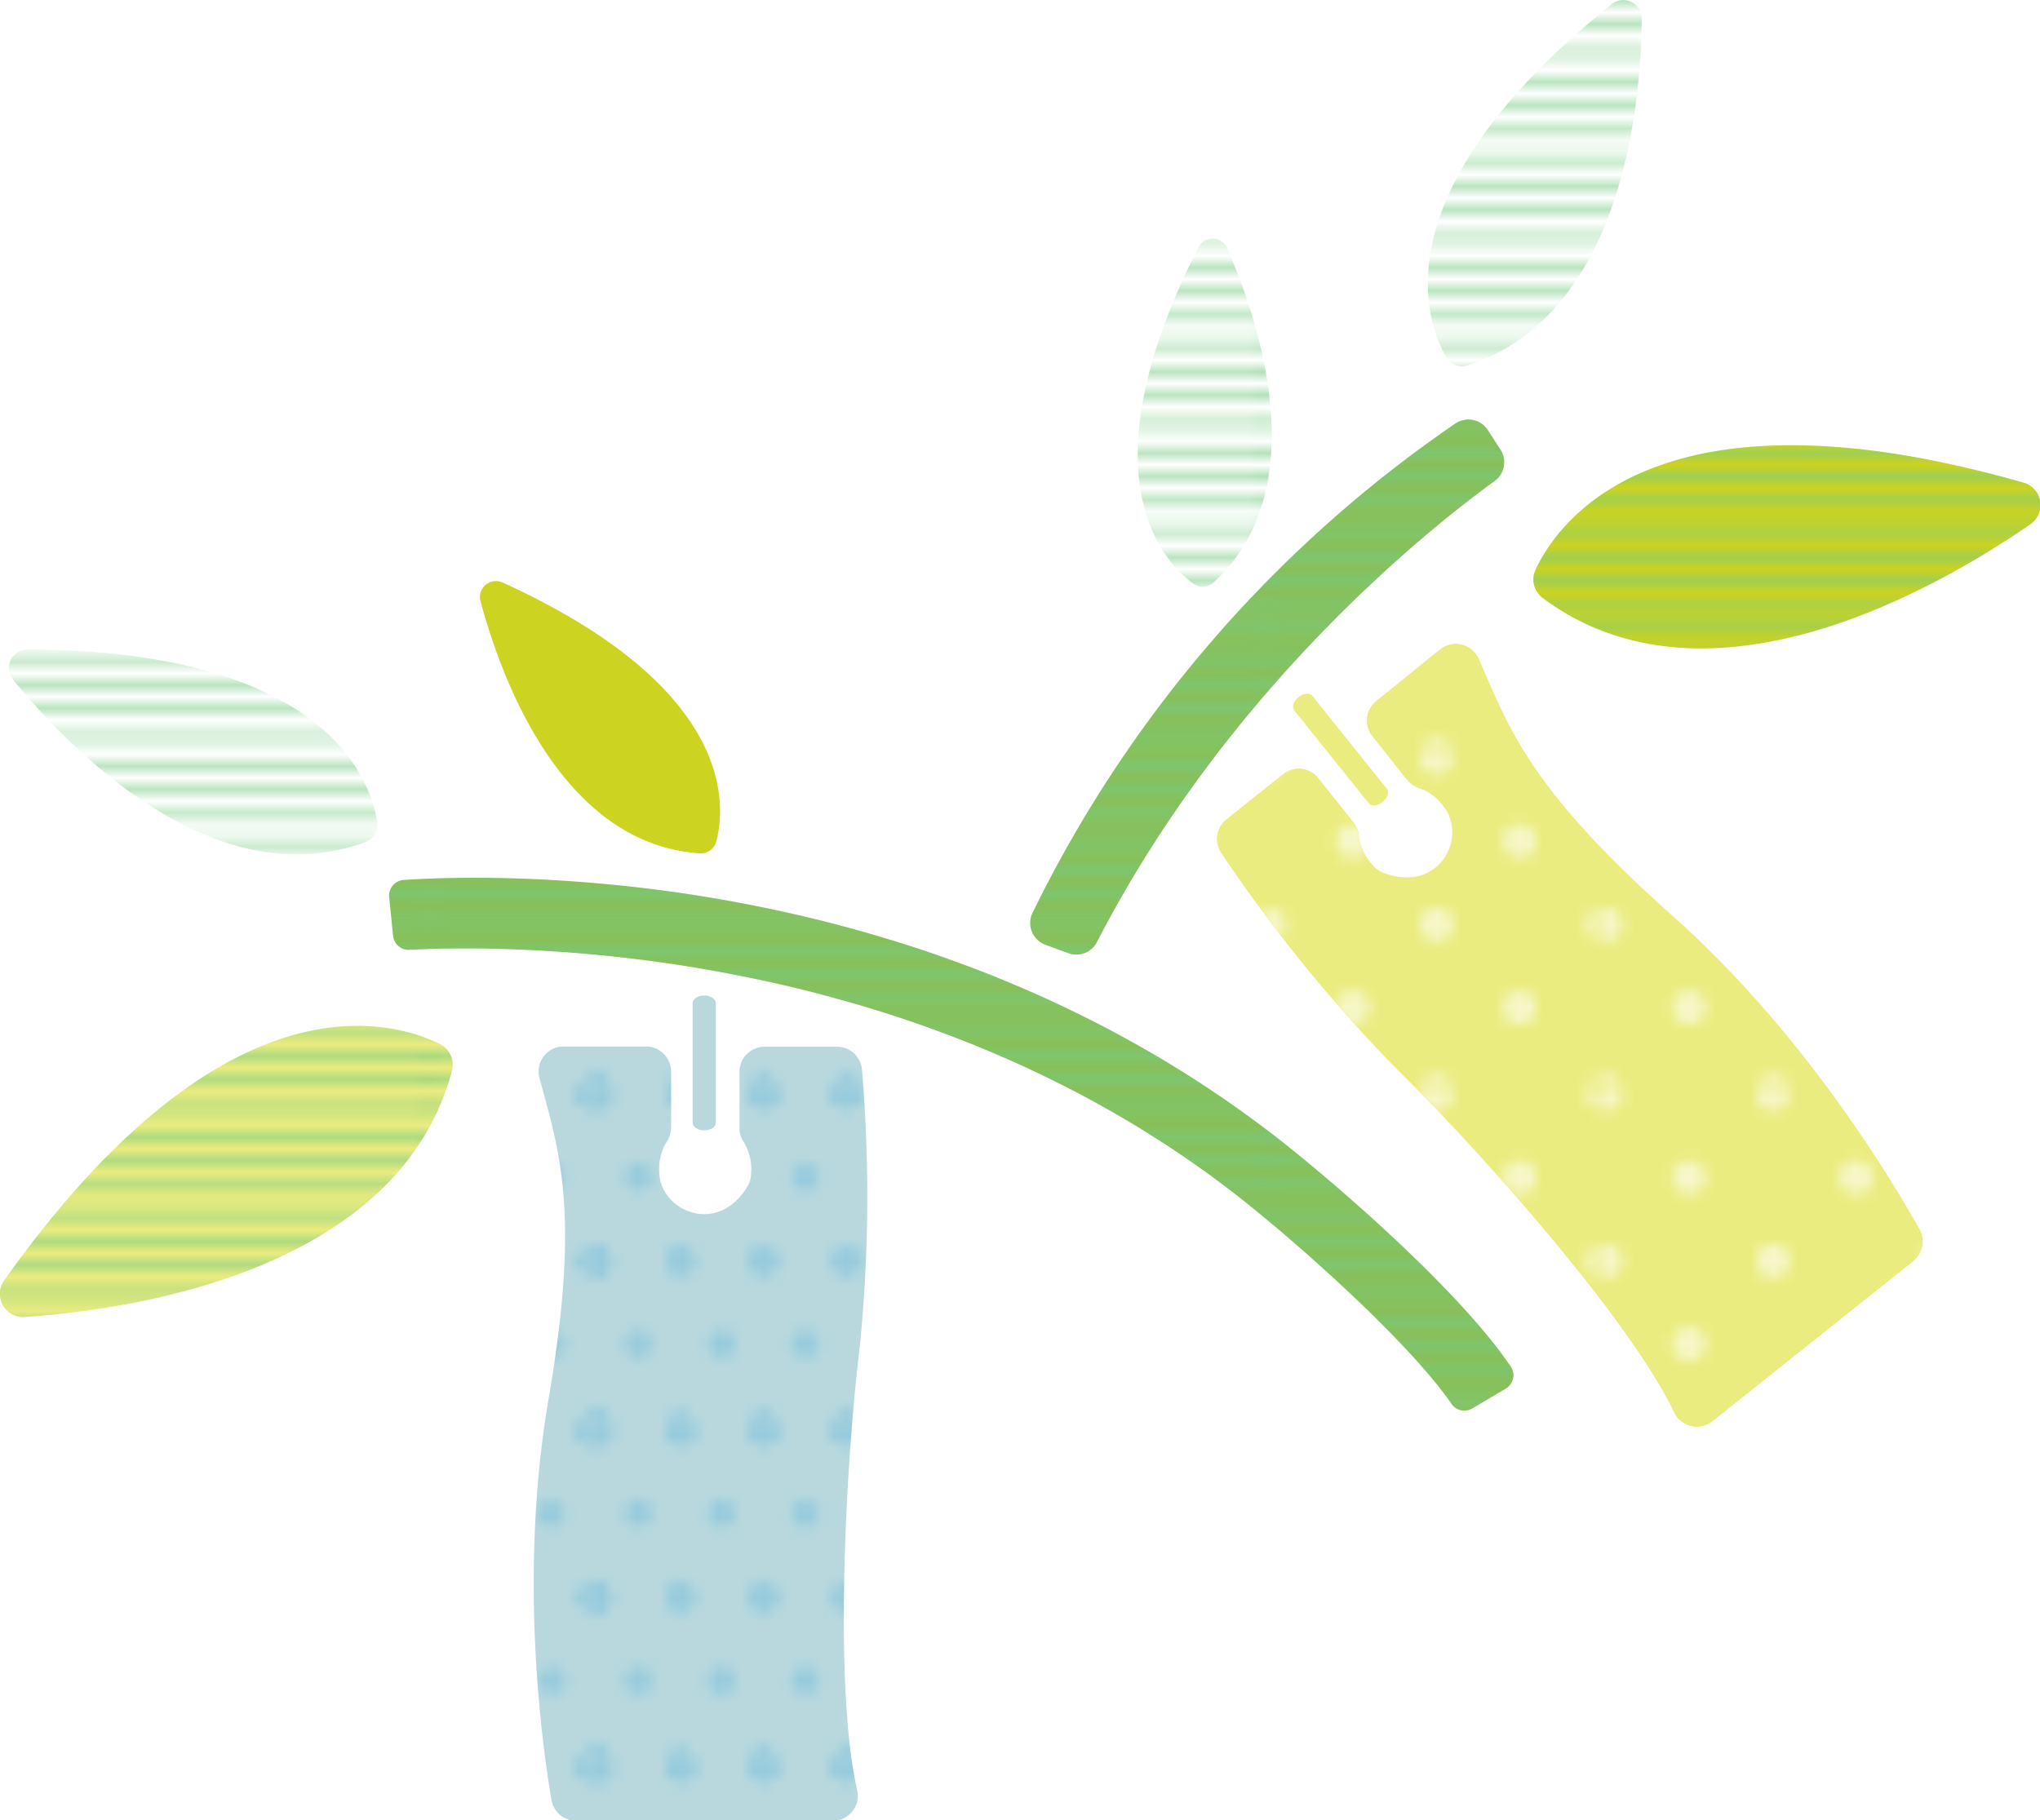 <svg xmlns="http://www.w3.org/2000/svg" xmlns:xlink="http://www.w3.org/1999/xlink" viewBox="0 0 175.86 156.95"><defs><style>.cls-1,.cls-3{fill:none;}.cls-2{fill:#4bafdd;}.cls-3{stroke:#76cb81;stroke-linecap:square;stroke-width:0.5px;}.cls-4{fill:#fff;}.cls-5{isolation:isolate;}.cls-6{fill:#ebec7f;}.cls-7{fill:#b8d8de;}.cls-8{fill:#ccd321;}.cls-13,.cls-9{fill:url(#USGS_8_下水処理_3);}.cls-10{fill:#88c05a;}.cls-11{opacity:0.31;fill:url(#_10_dpi_20_3);}.cls-12{opacity:0.58;fill:url(#新規パターン_コピー);}.cls-13{mix-blend-mode:multiply;}</style><pattern id="USGS_8_下水処理_3" data-name="USGS 8 下水処理 3" width="72" height="74.8" patternTransform="translate(109 -96.43)" patternUnits="userSpaceOnUse" viewBox="0 0 72 74.8"><rect class="cls-1" width="72" height="74.8"/><line class="cls-3" x1="72" y1="73.95" x2="144" y2="73.95"/><line class="cls-3" x1="72" y1="71.67" x2="144" y2="71.67"/><line class="cls-3" x1="72" y1="69.38" x2="144" y2="69.38"/><line class="cls-3" x1="72" y1="67.1" x2="144" y2="67.1"/><line class="cls-3" x1="72" y1="64.81" x2="144" y2="64.81"/><line class="cls-3" x1="72" y1="62.53" x2="144" y2="62.53"/><line class="cls-3" x1="72" y1="60.24" x2="144" y2="60.24"/><line class="cls-3" x1="72" y1="57.96" x2="144" y2="57.96"/><line class="cls-3" x1="72" y1="55.68" x2="144" y2="55.68"/><line class="cls-3" x1="72" y1="53.39" x2="144" y2="53.39"/><line class="cls-3" x1="72" y1="51.11" x2="144" y2="51.11"/><line class="cls-3" x1="72" y1="48.82" x2="144" y2="48.82"/><line class="cls-3" x1="72" y1="46.54" x2="144" y2="46.54"/><line class="cls-3" x1="72" y1="44.25" x2="144" y2="44.25"/><line class="cls-3" x1="72" y1="41.97" x2="144" y2="41.97"/><line class="cls-3" x1="72" y1="39.68" x2="144" y2="39.68"/><line class="cls-3" x1="72" y1="37.4" x2="144" y2="37.4"/><line class="cls-3" x1="72" y1="35.12" x2="144" y2="35.12"/><line class="cls-3" x1="72" y1="32.83" x2="144" y2="32.83"/><line class="cls-3" x1="72" y1="30.55" x2="144" y2="30.55"/><line class="cls-3" x1="72" y1="28.26" x2="144" y2="28.26"/><line class="cls-3" x1="72" y1="25.98" x2="144" y2="25.98"/><line class="cls-3" x1="72" y1="23.69" x2="144" y2="23.69"/><line class="cls-3" x1="72" y1="21.41" x2="144" y2="21.41"/><line class="cls-3" x1="72" y1="19.13" x2="144" y2="19.13"/><line class="cls-3" x1="72" y1="16.84" x2="144" y2="16.84"/><line class="cls-3" x1="72" y1="14.56" x2="144" y2="14.56"/><line class="cls-3" x1="72" y1="12.27" x2="144" y2="12.27"/><line class="cls-3" x1="72" y1="9.99" x2="144" y2="9.99"/><line class="cls-3" x1="72" y1="7.7" x2="144" y2="7.7"/><line class="cls-3" x1="72" y1="5.42" x2="144" y2="5.42"/><line class="cls-3" x1="72" y1="3.13" x2="144" y2="3.13"/><line class="cls-3" x1="72" y1="0.85" x2="144" y2="0.85"/><line class="cls-3" y1="73.95" x2="72" y2="73.95"/><line class="cls-3" y1="71.67" x2="72" y2="71.67"/><line class="cls-3" y1="69.38" x2="72" y2="69.38"/><line class="cls-3" y1="67.1" x2="72" y2="67.1"/><line class="cls-3" y1="64.81" x2="72" y2="64.81"/><line class="cls-3" y1="62.53" x2="72" y2="62.53"/><line class="cls-3" y1="60.24" x2="72" y2="60.24"/><line class="cls-3" y1="57.96" x2="72" y2="57.96"/><line class="cls-3" y1="55.68" x2="72" y2="55.68"/><line class="cls-3" y1="53.39" x2="72" y2="53.39"/><line class="cls-3" y1="51.11" x2="72" y2="51.11"/><line class="cls-3" y1="48.82" x2="72" y2="48.82"/><line class="cls-3" y1="46.54" x2="72" y2="46.54"/><line class="cls-3" y1="44.25" x2="72" y2="44.25"/><line class="cls-3" y1="41.97" x2="72" y2="41.97"/><line class="cls-3" y1="39.68" x2="72" y2="39.68"/><line class="cls-3" y1="37.4" x2="72" y2="37.4"/><line class="cls-3" y1="35.12" x2="72" y2="35.12"/><line class="cls-3" y1="32.83" x2="72" y2="32.83"/><line class="cls-3" y1="30.55" x2="72" y2="30.55"/><line class="cls-3" y1="28.26" x2="72" y2="28.26"/><line class="cls-3" y1="25.98" x2="72" y2="25.98"/><line class="cls-3" y1="23.69" x2="72" y2="23.69"/><line class="cls-3" y1="21.41" x2="72" y2="21.41"/><line class="cls-3" y1="19.13" x2="72" y2="19.13"/><line class="cls-3" y1="16.84" x2="72" y2="16.84"/><line class="cls-3" y1="14.56" x2="72" y2="14.56"/><line class="cls-3" y1="12.27" x2="72" y2="12.27"/><line class="cls-3" y1="9.99" x2="72" y2="9.99"/><line class="cls-3" y1="7.7" x2="72" y2="7.7"/><line class="cls-3" y1="5.42" x2="72" y2="5.42"/><line class="cls-3" y1="3.13" x2="72" y2="3.13"/><line class="cls-3" y1="0.85" x2="72" y2="0.85"/><line class="cls-3" x1="-72" y1="73.95" y2="73.95"/><line class="cls-3" x1="-72" y1="71.67" y2="71.67"/><line class="cls-3" x1="-72" y1="69.38" y2="69.38"/><line class="cls-3" x1="-72" y1="67.1" y2="67.1"/><line class="cls-3" x1="-72" y1="64.81" y2="64.81"/><line class="cls-3" x1="-72" y1="62.53" y2="62.53"/><line class="cls-3" x1="-72" y1="60.24" y2="60.24"/><line class="cls-3" x1="-72" y1="57.96" y2="57.96"/><line class="cls-3" x1="-72" y1="55.68" y2="55.68"/><line class="cls-3" x1="-72" y1="53.39" y2="53.39"/><line class="cls-3" x1="-72" y1="51.11" y2="51.11"/><line class="cls-3" x1="-72" y1="48.82" y2="48.82"/><line class="cls-3" x1="-72" y1="46.54" y2="46.54"/><line class="cls-3" x1="-72" y1="44.25" y2="44.25"/><line class="cls-3" x1="-72" y1="41.97" y2="41.97"/><line class="cls-3" x1="-72" y1="39.68" y2="39.68"/><line class="cls-3" x1="-72" y1="37.4" y2="37.4"/><line class="cls-3" x1="-72" y1="35.12" y2="35.12"/><line class="cls-3" x1="-72" y1="32.83" y2="32.83"/><line class="cls-3" x1="-72" y1="30.55" y2="30.55"/><line class="cls-3" x1="-72" y1="28.26" y2="28.26"/><line class="cls-3" x1="-72" y1="25.98" y2="25.98"/><line class="cls-3" x1="-72" y1="23.69" y2="23.69"/><line class="cls-3" x1="-72" y1="21.41" y2="21.41"/><line class="cls-3" x1="-72" y1="19.13" y2="19.13"/><line class="cls-3" x1="-72" y1="16.84" y2="16.84"/><line class="cls-3" x1="-72" y1="14.56" y2="14.56"/><line class="cls-3" x1="-72" y1="12.27" y2="12.27"/><line class="cls-3" x1="-72" y1="9.99" y2="9.99"/><line class="cls-3" x1="-72" y1="7.7" y2="7.7"/><line class="cls-3" x1="-72" y1="5.42" y2="5.42"/><line class="cls-3" x1="-72" y1="3.13" y2="3.13"/><line class="cls-3" x1="-72" y1="0.85" y2="0.85"/></pattern><pattern id="_10_dpi_20_3" data-name="10 dpi 20% 3" width="28.8" height="28.8" patternTransform="translate(51.41 -50.68)" patternUnits="userSpaceOnUse" viewBox="0 0 28.8 28.8"><rect class="cls-1" width="28.8" height="28.8"/><path class="cls-2" d="M28.8,30a1.16,1.16,0,1,0-1.16-1.16A1.15,1.15,0,0,0,28.8,30Z"/><path class="cls-2" d="M27.67,28.78a1.15,1.15,0,1,0,1.15-1.15A1.15,1.15,0,0,0,27.67,28.78Z"/><path class="cls-2" d="M28.79,30a1.16,1.16,0,1,0-1.15-1.16A1.16,1.16,0,0,0,28.79,30Z"/><path class="cls-2" d="M0,30A1.16,1.16,0,0,0,1.16,28.8,1.15,1.15,0,0,0,0,27.65,1.15,1.15,0,0,0-1.16,28.8,1.16,1.16,0,0,0,0,30Z"/><path class="cls-2" d="M-1.13,28.78A1.15,1.15,0,0,0,0,29.94a1.15,1.15,0,0,0,1.15-1.16A1.14,1.14,0,0,0,0,27.63,1.14,1.14,0,0,0-1.13,28.78Z"/><path class="cls-2" d="M6.05,28.78a1.16,1.16,0,1,0,2.31,0,1.16,1.16,0,0,0-2.31,0Z"/><path class="cls-2" d="M6.05,28.78a1.16,1.16,0,1,0,2.31,0,1.16,1.16,0,0,0-2.31,0Z"/><path class="cls-2" d="M13.24,28.78a1.16,1.16,0,1,0,1.16-1.15A1.16,1.16,0,0,0,13.24,28.78Z"/><path class="cls-2" d="M13.24,28.78a1.16,1.16,0,1,0,1.16-1.15A1.16,1.16,0,0,0,13.24,28.78Z"/><path class="cls-2" d="M20.43,28.78a1.16,1.16,0,1,0,1.15-1.15A1.16,1.16,0,0,0,20.43,28.78Z"/><path class="cls-2" d="M20.43,28.78a1.16,1.16,0,1,0,1.15-1.15A1.16,1.16,0,0,0,20.43,28.78Z"/><path class="cls-2" d="M27.62,28.78a1.16,1.16,0,1,0,1.15-1.15A1.16,1.16,0,0,0,27.62,28.78Z"/><path class="cls-2" d="M0,30A1.16,1.16,0,0,0,1.15,28.8,1.15,1.15,0,0,0,0,27.65,1.15,1.15,0,0,0-1.16,28.8,1.16,1.16,0,0,0,0,30Z"/><path class="cls-2" d="M-1.18,28.78A1.16,1.16,0,0,0,0,29.94a1.16,1.16,0,0,0,1.16-1.16A1.15,1.15,0,0,0,0,27.63,1.15,1.15,0,0,0-1.18,28.78Z"/><path class="cls-2" d="M28.8,1.15A1.14,1.14,0,0,0,30,0,1.14,1.14,0,0,0,28.8-1.15,1.15,1.15,0,0,0,27.64,0,1.15,1.15,0,0,0,28.8,1.15Z"/><path class="cls-2" d="M27.67,0a1.14,1.14,0,0,0,1.15,1.15A1.14,1.14,0,0,0,30,0a1.15,1.15,0,0,0-1.15-1.16A1.15,1.15,0,0,0,27.67,0Z"/><path class="cls-2" d="M28.8,15.57a1.16,1.16,0,0,0,0-2.31,1.16,1.16,0,1,0,0,2.31Z"/><path class="cls-2" d="M27.67,14.4a1.15,1.15,0,1,0,1.15-1.16A1.14,1.14,0,0,0,27.67,14.4Z"/><path class="cls-2" d="M28.8,30a1.16,1.16,0,1,0-1.16-1.15A1.15,1.15,0,0,0,28.8,30Z"/><path class="cls-2" d="M27.67,28.82a1.15,1.15,0,1,0,1.15-1.16A1.15,1.15,0,0,0,27.67,28.82Z"/><path class="cls-2" d="M28.79,1.15A1.15,1.15,0,0,0,30,0a1.15,1.15,0,0,0-1.16-1.15A1.15,1.15,0,0,0,27.64,0,1.15,1.15,0,0,0,28.79,1.15Z"/><path class="cls-2" d="M0,1.15A1.15,1.15,0,0,0,1.16,0,1.15,1.15,0,0,0,0-1.15,1.15,1.15,0,0,0-1.16,0,1.15,1.15,0,0,0,0,1.15Z"/><path class="cls-2" d="M3.61,8.34A1.16,1.16,0,1,0,2.46,7.19,1.15,1.15,0,0,0,3.61,8.34Z"/><path class="cls-2" d="M-1.13,0A1.14,1.14,0,0,0,0,1.13,1.14,1.14,0,0,0,1.17,0,1.15,1.15,0,0,0,0-1.18,1.15,1.15,0,0,0-1.13,0Z"/><path class="cls-2" d="M6.05,0A1.15,1.15,0,0,0,7.21,1.13,1.14,1.14,0,0,0,8.36,0,1.15,1.15,0,0,0,7.21-1.18,1.16,1.16,0,0,0,6.05,0Z"/><path class="cls-2" d="M10.8,8.34A1.16,1.16,0,1,0,9.65,7.19,1.15,1.15,0,0,0,10.8,8.34Z"/><path class="cls-2" d="M6.05,0A1.15,1.15,0,0,0,7.21,1.13,1.14,1.14,0,0,0,8.36,0,1.15,1.15,0,0,0,7.21-1.18,1.16,1.16,0,0,0,6.05,0Z"/><path class="cls-2" d="M13.24,0A1.15,1.15,0,0,0,14.4,1.13,1.15,1.15,0,0,0,15.55,0,1.16,1.16,0,0,0,14.4-1.18,1.16,1.16,0,0,0,13.24,0Z"/><path class="cls-2" d="M18,8.34a1.16,1.16,0,1,0-1.15-1.15A1.15,1.15,0,0,0,18,8.34Z"/><path class="cls-2" d="M13.24,0A1.15,1.15,0,0,0,14.4,1.13,1.15,1.15,0,0,0,15.55,0,1.16,1.16,0,0,0,14.4-1.18,1.16,1.16,0,0,0,13.24,0Z"/><path class="cls-2" d="M20.43,0a1.15,1.15,0,0,0,1.15,1.15A1.15,1.15,0,0,0,22.74,0a1.16,1.16,0,0,0-1.16-1.16A1.16,1.16,0,0,0,20.43,0Z"/><path class="cls-2" d="M25.18,8.34a1.16,1.16,0,0,0,0-2.31,1.16,1.16,0,1,0,0,2.31Z"/><path class="cls-2" d="M20.43,0a1.15,1.15,0,0,0,1.15,1.15A1.15,1.15,0,0,0,22.74,0a1.16,1.16,0,0,0-1.16-1.16A1.16,1.16,0,0,0,20.43,0Z"/><path class="cls-2" d="M27.62,0a1.15,1.15,0,0,0,1.15,1.15A1.15,1.15,0,0,0,29.93,0a1.16,1.16,0,0,0-1.16-1.16A1.16,1.16,0,0,0,27.62,0Z"/><path class="cls-2" d="M28.79,15.57a1.16,1.16,0,1,0-1.15-1.15A1.15,1.15,0,0,0,28.79,15.57Z"/><path class="cls-2" d="M0,15.57a1.15,1.15,0,0,0,1.16-1.15A1.16,1.16,0,0,0,0,13.26a1.16,1.16,0,0,0-1.16,1.16A1.15,1.15,0,0,0,0,15.57Z"/><path class="cls-2" d="M3.61,22.76a1.16,1.16,0,1,0-1.15-1.15A1.16,1.16,0,0,0,3.61,22.76Z"/><path class="cls-2" d="M-1.13,14.4A1.14,1.14,0,0,0,0,15.55,1.14,1.14,0,0,0,1.17,14.4,1.15,1.15,0,0,0,0,13.24,1.15,1.15,0,0,0-1.13,14.4Z"/><path class="cls-2" d="M6.05,14.4a1.16,1.16,0,1,0,1.16-1.16A1.15,1.15,0,0,0,6.05,14.4Z"/><path class="cls-2" d="M10.8,22.76a1.16,1.16,0,1,0-1.15-1.15A1.16,1.16,0,0,0,10.8,22.76Z"/><path class="cls-2" d="M6.05,14.4a1.16,1.16,0,1,0,1.16-1.16A1.15,1.15,0,0,0,6.05,14.4Z"/><path class="cls-2" d="M13.24,14.4a1.16,1.16,0,1,0,1.16-1.16A1.15,1.15,0,0,0,13.24,14.4Z"/><path class="cls-2" d="M18,22.76a1.16,1.16,0,1,0-1.15-1.15A1.16,1.16,0,0,0,18,22.76Z"/><path class="cls-2" d="M13.24,14.4a1.16,1.16,0,1,0,1.16-1.16A1.15,1.15,0,0,0,13.24,14.4Z"/><path class="cls-2" d="M20.43,14.4a1.16,1.16,0,1,0,1.15-1.16A1.15,1.15,0,0,0,20.43,14.4Z"/><path class="cls-2" d="M25.18,22.76A1.16,1.16,0,1,0,24,21.61,1.15,1.15,0,0,0,25.18,22.76Z"/><path class="cls-2" d="M20.43,14.4a1.16,1.16,0,1,0,1.15-1.16A1.15,1.15,0,0,0,20.43,14.4Z"/><path class="cls-2" d="M27.62,14.4a1.16,1.16,0,1,0,1.15-1.16A1.15,1.15,0,0,0,27.62,14.4Z"/><path class="cls-2" d="M28.79,30a1.16,1.16,0,1,0-1.15-1.15A1.16,1.16,0,0,0,28.79,30Z"/><path class="cls-2" d="M0,30a1.16,1.16,0,0,0,1.16-1.15A1.16,1.16,0,0,0,0,27.68a1.16,1.16,0,0,0-1.16,1.16A1.16,1.16,0,0,0,0,30Z"/><path class="cls-2" d="M-1.13,28.82A1.15,1.15,0,0,0,0,30a1.15,1.15,0,0,0,1.15-1.15A1.15,1.15,0,0,0,0,27.66,1.15,1.15,0,0,0-1.13,28.82Z"/><path class="cls-2" d="M6.05,28.82a1.16,1.16,0,1,0,1.16-1.16A1.16,1.16,0,0,0,6.05,28.82Z"/><path class="cls-2" d="M6.05,28.82a1.16,1.16,0,1,0,1.16-1.16A1.16,1.16,0,0,0,6.05,28.82Z"/><path class="cls-2" d="M13.24,28.82a1.16,1.16,0,1,0,1.16-1.16A1.16,1.16,0,0,0,13.24,28.82Z"/><path class="cls-2" d="M13.24,28.82a1.16,1.16,0,1,0,1.16-1.16A1.16,1.16,0,0,0,13.24,28.82Z"/><path class="cls-2" d="M20.43,28.82a1.16,1.16,0,1,0,1.15-1.16A1.16,1.16,0,0,0,20.43,28.82Z"/><path class="cls-2" d="M20.43,28.82a1.16,1.16,0,1,0,1.15-1.16A1.16,1.16,0,0,0,20.43,28.82Z"/><path class="cls-2" d="M27.62,28.82a1.16,1.16,0,1,0,1.15-1.16A1.16,1.16,0,0,0,27.62,28.82Z"/><path class="cls-2" d="M0,1.15A1.15,1.15,0,0,0,1.15,0,1.15,1.15,0,0,0,0-1.15,1.15,1.15,0,0,0-1.16,0,1.15,1.15,0,0,0,0,1.15Z"/><path class="cls-2" d="M-1.18,0A1.15,1.15,0,0,0,0,1.13,1.15,1.15,0,0,0,1.13,0,1.16,1.16,0,0,0,0-1.18,1.16,1.16,0,0,0-1.18,0Z"/><path class="cls-2" d="M0,15.57a1.15,1.15,0,0,0,1.16-1.15A1.16,1.16,0,0,0,0,13.26a1.16,1.16,0,0,0-1.15,1.16A1.15,1.15,0,0,0,0,15.57Z"/><path class="cls-2" d="M-1.18,14.4A1.15,1.15,0,0,0,0,15.55,1.15,1.15,0,0,0,1.13,14.4,1.16,1.16,0,0,0,0,13.24,1.16,1.16,0,0,0-1.18,14.4Z"/><path class="cls-2" d="M0,30a1.16,1.16,0,0,0,1.16-1.15A1.16,1.16,0,0,0,0,27.68a1.16,1.16,0,0,0-1.15,1.16A1.16,1.16,0,0,0,0,30Z"/><path class="cls-2" d="M-1.18,28.82A1.16,1.16,0,0,0,0,30a1.16,1.16,0,0,0,1.16-1.15A1.16,1.16,0,0,0,0,27.66,1.16,1.16,0,0,0-1.18,28.82Z"/><path class="cls-2" d="M28.8,1.19A1.15,1.15,0,0,0,30,0,1.15,1.15,0,0,0,28.8-1.12,1.16,1.16,0,0,0,27.64,0,1.16,1.16,0,0,0,28.8,1.19Z"/><path class="cls-2" d="M27.67,0A1.15,1.15,0,1,0,30,0a1.15,1.15,0,1,0-2.3,0Z"/><path class="cls-2" d="M28.79,1.19A1.16,1.16,0,0,0,30,0a1.16,1.16,0,0,0-1.16-1.15A1.16,1.16,0,0,0,27.64,0,1.16,1.16,0,0,0,28.79,1.19Z"/><path class="cls-2" d="M0,1.19A1.16,1.16,0,0,0,1.16,0,1.16,1.16,0,0,0,0-1.12,1.16,1.16,0,0,0-1.16,0,1.16,1.16,0,0,0,0,1.19Z"/><path class="cls-2" d="M-1.13,0A1.15,1.15,0,0,0,0,1.17,1.15,1.15,0,0,0,1.17,0,1.15,1.15,0,0,0,0-1.14,1.15,1.15,0,0,0-1.13,0Z"/><path class="cls-2" d="M6.05,0A1.16,1.16,0,0,0,7.21,1.17,1.15,1.15,0,0,0,8.36,0,1.15,1.15,0,0,0,7.21-1.14,1.16,1.16,0,0,0,6.05,0Z"/><path class="cls-2" d="M6.05,0A1.16,1.16,0,0,0,7.21,1.17,1.15,1.15,0,0,0,8.36,0,1.15,1.15,0,0,0,7.21-1.14,1.16,1.16,0,0,0,6.05,0Z"/><path class="cls-2" d="M13.24,0A1.16,1.16,0,0,0,14.4,1.17,1.16,1.16,0,0,0,15.55,0,1.16,1.16,0,0,0,14.4-1.14,1.16,1.16,0,0,0,13.24,0Z"/><path class="cls-2" d="M13.24,0A1.16,1.16,0,0,0,14.4,1.17,1.16,1.16,0,0,0,15.55,0,1.16,1.16,0,0,0,14.4-1.14,1.16,1.16,0,0,0,13.24,0Z"/><path class="cls-2" d="M20.43,0a1.16,1.16,0,0,0,1.15,1.16A1.16,1.16,0,0,0,22.74,0a1.16,1.16,0,0,0-1.16-1.15A1.16,1.16,0,0,0,20.43,0Z"/><path class="cls-2" d="M20.43,0a1.16,1.16,0,0,0,1.15,1.16A1.16,1.16,0,0,0,22.74,0a1.16,1.16,0,0,0-1.16-1.15A1.16,1.16,0,0,0,20.43,0Z"/><path class="cls-2" d="M27.62,0a1.16,1.16,0,0,0,1.15,1.16A1.16,1.16,0,0,0,29.93,0a1.16,1.16,0,0,0-1.16-1.15A1.16,1.16,0,0,0,27.62,0Z"/><path class="cls-2" d="M0,1.19A1.16,1.16,0,0,0,1.15,0,1.16,1.16,0,0,0,0-1.12,1.16,1.16,0,0,0-1.16,0,1.16,1.16,0,0,0,0,1.19Z"/><path class="cls-2" d="M-1.18,0A1.16,1.16,0,0,0,0,1.17,1.16,1.16,0,0,0,1.13,0,1.16,1.16,0,0,0,0-1.14,1.16,1.16,0,0,0-1.18,0Z"/></pattern><pattern id="新規パターン_コピー" data-name="新規パターン コピー" width="28.8" height="28.8" patternTransform="translate(51.41 -50.68)" patternUnits="userSpaceOnUse" viewBox="0 0 28.8 28.8"><rect class="cls-1" width="28.8" height="28.8"/><path class="cls-4" d="M28.8,30.24a1.44,1.44,0,1,0-1.44-1.44A1.43,1.43,0,0,0,28.8,30.24Z"/><path class="cls-4" d="M14.4,30.24A1.44,1.44,0,1,0,13,28.8,1.44,1.44,0,0,0,14.4,30.24Z"/><path class="cls-4" d="M28.8,15.84a1.44,1.44,0,1,0-1.44-1.44A1.43,1.43,0,0,0,28.8,15.84Z"/><path class="cls-4" d="M14.4,15.84A1.44,1.44,0,1,0,13,14.4,1.44,1.44,0,0,0,14.4,15.84Z"/><path class="cls-4" d="M7.2,23A1.44,1.44,0,1,0,5.76,21.6,1.44,1.44,0,0,0,7.2,23Z"/><path class="cls-4" d="M21.6,23a1.44,1.44,0,1,0-1.44-1.44A1.44,1.44,0,0,0,21.6,23Z"/><path class="cls-4" d="M7.2,8.64A1.44,1.44,0,1,0,5.76,7.2,1.44,1.44,0,0,0,7.2,8.64Z"/><path class="cls-4" d="M21.6,8.64A1.44,1.44,0,1,0,20.16,7.2,1.44,1.44,0,0,0,21.6,8.64Z"/><path class="cls-4" d="M0,30.24A1.43,1.43,0,0,0,1.44,28.8,1.44,1.44,0,0,0,0,27.36,1.44,1.44,0,0,0-1.44,28.8,1.43,1.43,0,0,0,0,30.24Z"/><path class="cls-4" d="M0,15.84A1.43,1.43,0,0,0,1.44,14.4,1.44,1.44,0,0,0,0,13,1.44,1.44,0,0,0-1.44,14.4,1.43,1.43,0,0,0,0,15.84Z"/><path class="cls-4" d="M28.8,1.44A1.43,1.43,0,0,0,30.24,0a1.44,1.44,0,1,0-2.88,0A1.43,1.43,0,0,0,28.8,1.44Z"/><path class="cls-4" d="M14.4,1.44A1.44,1.44,0,0,0,15.84,0,1.45,1.45,0,0,0,14.4-1.44,1.44,1.44,0,0,0,13,0,1.43,1.43,0,0,0,14.4,1.44Z"/><path class="cls-4" d="M0,1.44A1.43,1.43,0,0,0,1.44,0,1.44,1.44,0,0,0,0-1.44,1.44,1.44,0,0,0-1.44,0,1.43,1.43,0,0,0,0,1.44Z"/></pattern></defs><g class="cls-5"><g id="レイヤー_1" data-name="レイヤー 1"><path class="cls-6" d="M120.24,92a131.18,131.18,0,0,1-14.95-18.45,2.16,2.16,0,0,1,.44-2.89l4.9-3.91a2.15,2.15,0,0,1,3,.34L116.74,71a2.06,2.06,0,0,1,.41,1.15,4.58,4.58,0,0,0,1.19,2.47,2.15,2.15,0,0,0,1,.68c4.76,1.75,7.2-3.14,5.12-5.75a4.37,4.37,0,0,0-2-1.56,2.44,2.44,0,0,1-1.16-.75l-3-3.78a2.16,2.16,0,0,1,.34-3L124.15,56a2.16,2.16,0,0,1,3.32.82c2.6,5.94,4.33,11.14,16.63,22.09C155.46,89,163,101.62,165.46,106a2.17,2.17,0,0,1-.53,2.74l-17.31,13.8a2.15,2.15,0,0,1-3.28-.74C140.57,113.88,127.82,99.43,120.24,92Z"/><path class="cls-6" d="M2.17,113.56c9.42-.65,32.21-4,36.79-21.24A2,2,0,0,0,37.87,90c-4.44-2.15-18.73-6-37.49,20.38A2,2,0,0,0,2.17,113.56Z"/><path class="cls-7" d="M60.71,97.47c-.55,0-1-.3-1-.67V86.51c0-.37.45-.67,1-.67s1,.3,1,.67V96.8C61.72,97.17,61.27,97.47,60.71,97.47Z"/><path class="cls-8" d="M41.41,51.79c1.65,6.2,6.82,21,18.91,21.79a1.37,1.37,0,0,0,1.42-1c.86-3.24,1.55-13.26-18.43-22.36A1.38,1.38,0,0,0,41.41,51.79Z"/><path class="cls-9" d="M1.12,58.6c4.7,5.77,17.22,18.91,30.39,14a1.59,1.59,0,0,0,1-1.77C31.88,67,27.83,56.09,2.36,56A1.6,1.6,0,0,0,1.12,58.6Z"/><path class="cls-9" d="M2.17,113.56c9.42-.65,32.21-4,36.79-21.24A2,2,0,0,0,37.87,90c-4.44-2.15-18.73-6-37.49,20.38A2,2,0,0,0,2.17,113.56Z"/><path class="cls-10" d="M126.91,121.45a1.33,1.33,0,0,1-1.77-.38c-3.68-5.35-12.83-13.37-16.26-16.17-29-24.22-66.27-23.39-73.58-23a1.34,1.34,0,0,1-1.41-1.2l-.34-3.34a1.35,1.35,0,0,1,1.24-1.48c7.9-.53,46.81-1.67,77.93,24.35.52.42,12.62,10.35,17.52,17.62a1.33,1.33,0,0,1-.44,1.89Z"/><path class="cls-7" d="M74.13,116a131,131,0,0,0,.18-23.74,2.17,2.17,0,0,0-2.15-2H65.9a2.16,2.16,0,0,0-2.15,2.16v4.95a2.12,2.12,0,0,0,.39,1.15,4.51,4.51,0,0,1,.61,2.67,2.19,2.19,0,0,1-.33,1.14c-2.64,4.33-7.59,2-7.59-1.3a4.46,4.46,0,0,1,.58-2.47,2.39,2.39,0,0,0,.44-1.31V92.4a2.16,2.16,0,0,0-2.15-2.16H48.6A2.15,2.15,0,0,0,46.52,93c1.67,6.26,3.56,11.41.77,27.64-2.58,15-.6,29.58.25,34.57A2.15,2.15,0,0,0,49.66,157H71.8a2.15,2.15,0,0,0,2.1-2.62C71.89,145.76,72.85,126.51,74.13,116Z"/><path class="cls-6" d="M119.19,69.16c.43-.35.6-.86.36-1.15l-6.41-8c-.23-.29-.77-.25-1.2.1s-.6.86-.37,1.15l6.42,8C118.22,69.55,118.75,69.5,119.19,69.16Z"/><path class="cls-9" d="M105.79,21.41c2.58,5.87,7.74,20.65-1.19,28.83a1.39,1.39,0,0,1-1.75.08c-2.69-2-9.48-9.4.46-29A1.37,1.37,0,0,1,105.79,21.41Z"/><path class="cls-9" d="M141.53,1.61c-.07,7.44-1.67,25.52-15,29.9a1.59,1.59,0,0,1-1.89-.75c-1.89-3.39-5.54-14.46,14.31-30.41A1.59,1.59,0,0,1,141.53,1.61Z"/><path class="cls-8" d="M175,45.22c-7.77,5.37-27.68,17-42,6.35a2,2,0,0,1-.6-2.51c2.13-4.45,10.92-16.34,42-7.45A2,2,0,0,1,175,45.22Z"/><path class="cls-6" d="M120.24,92a131.18,131.18,0,0,1-14.95-18.45,2.16,2.16,0,0,1,.44-2.89l4.9-3.91a2.15,2.15,0,0,1,3,.34L116.74,71a2.06,2.06,0,0,1,.41,1.15,4.58,4.58,0,0,0,1.19,2.47,2.15,2.15,0,0,0,1,.68c4.76,1.75,7.2-3.14,5.12-5.75a4.37,4.37,0,0,0-2-1.56,2.44,2.44,0,0,1-1.16-.75l-3-3.78a2.16,2.16,0,0,1,.34-3L124.15,56a2.16,2.16,0,0,1,3.32.82c2.6,5.94,4.33,11.14,16.63,22.09C155.46,89,163,101.62,165.46,106a2.17,2.17,0,0,1-.53,2.74l-17.31,13.8a2.15,2.15,0,0,1-3.28-.74C140.57,113.88,127.82,99.43,120.24,92Z"/><path class="cls-10" d="M129.37,38.81l-1.1-1.71a2,2,0,0,0-2.82-.57A109.12,109.12,0,0,0,89,78.74a2,2,0,0,0,1.13,2.73l2,.73a2,2,0,0,0,2.45-1c11.41-22.13,29-35.9,34.25-39.71A2,2,0,0,0,129.37,38.81Z"/><path class="cls-9" d="M175,45.22c-7.77,5.37-27.68,17-42,6.35a2,2,0,0,1-.6-2.51c2.13-4.45,10.92-16.34,42-7.45A2,2,0,0,1,175,45.22Z"/><path class="cls-11" d="M74.13,116a131,131,0,0,0,.18-23.74,2.17,2.17,0,0,0-2.15-2H65.9a2.16,2.16,0,0,0-2.15,2.16v4.95a2.12,2.12,0,0,0,.39,1.15,4.51,4.51,0,0,1,.61,2.67,2.19,2.19,0,0,1-.33,1.14c-2.64,4.33-7.59,2-7.59-1.3a4.46,4.46,0,0,1,.58-2.47,2.39,2.39,0,0,0,.44-1.31V92.4a2.16,2.16,0,0,0-2.15-2.16H48.6A2.15,2.15,0,0,0,46.52,93c1.67,6.26,3.56,11.41.77,27.64-2.58,15-.6,29.58.25,34.57A2.15,2.15,0,0,0,49.66,157H71.8a2.15,2.15,0,0,0,2.1-2.62C71.89,145.76,72.85,126.51,74.13,116Z"/><path class="cls-12" d="M120.24,92a131.18,131.18,0,0,1-14.95-18.45,2.16,2.16,0,0,1,.44-2.89l4.9-3.91a2.15,2.15,0,0,1,3,.34L116.74,71a2.06,2.06,0,0,1,.41,1.15,4.58,4.58,0,0,0,1.19,2.47,2.15,2.15,0,0,0,1,.68c4.76,1.75,7.2-3.14,5.12-5.75a4.37,4.37,0,0,0-2-1.56,2.44,2.44,0,0,1-1.16-.75l-3-3.78a2.16,2.16,0,0,1,.34-3L124.15,56a2.16,2.16,0,0,1,3.32.82c2.6,5.94,4.33,11.14,16.63,22.09C155.46,89,163,101.62,165.46,106a2.17,2.17,0,0,1-.53,2.74l-17.31,13.8a2.15,2.15,0,0,1-3.28-.74C140.57,113.88,127.82,99.43,120.24,92Z"/><path class="cls-13" d="M126.91,121.45a1.33,1.33,0,0,1-1.77-.38c-3.68-5.35-12.83-13.37-16.26-16.17-29-24.22-66.27-23.39-73.58-23a1.34,1.34,0,0,1-1.41-1.2l-.34-3.34a1.35,1.35,0,0,1,1.24-1.48c7.9-.53,46.81-1.67,77.93,24.35.52.42,12.62,10.35,17.52,17.62a1.33,1.33,0,0,1-.44,1.89Z"/><path class="cls-13" d="M129.37,38.81l-1.1-1.71a2,2,0,0,0-2.82-.57A109.12,109.12,0,0,0,89,78.74a2,2,0,0,0,1.13,2.73l2,.73a2,2,0,0,0,2.45-1c11.41-22.13,29-35.9,34.25-39.71A2,2,0,0,0,129.37,38.81Z"/></g></g></svg>